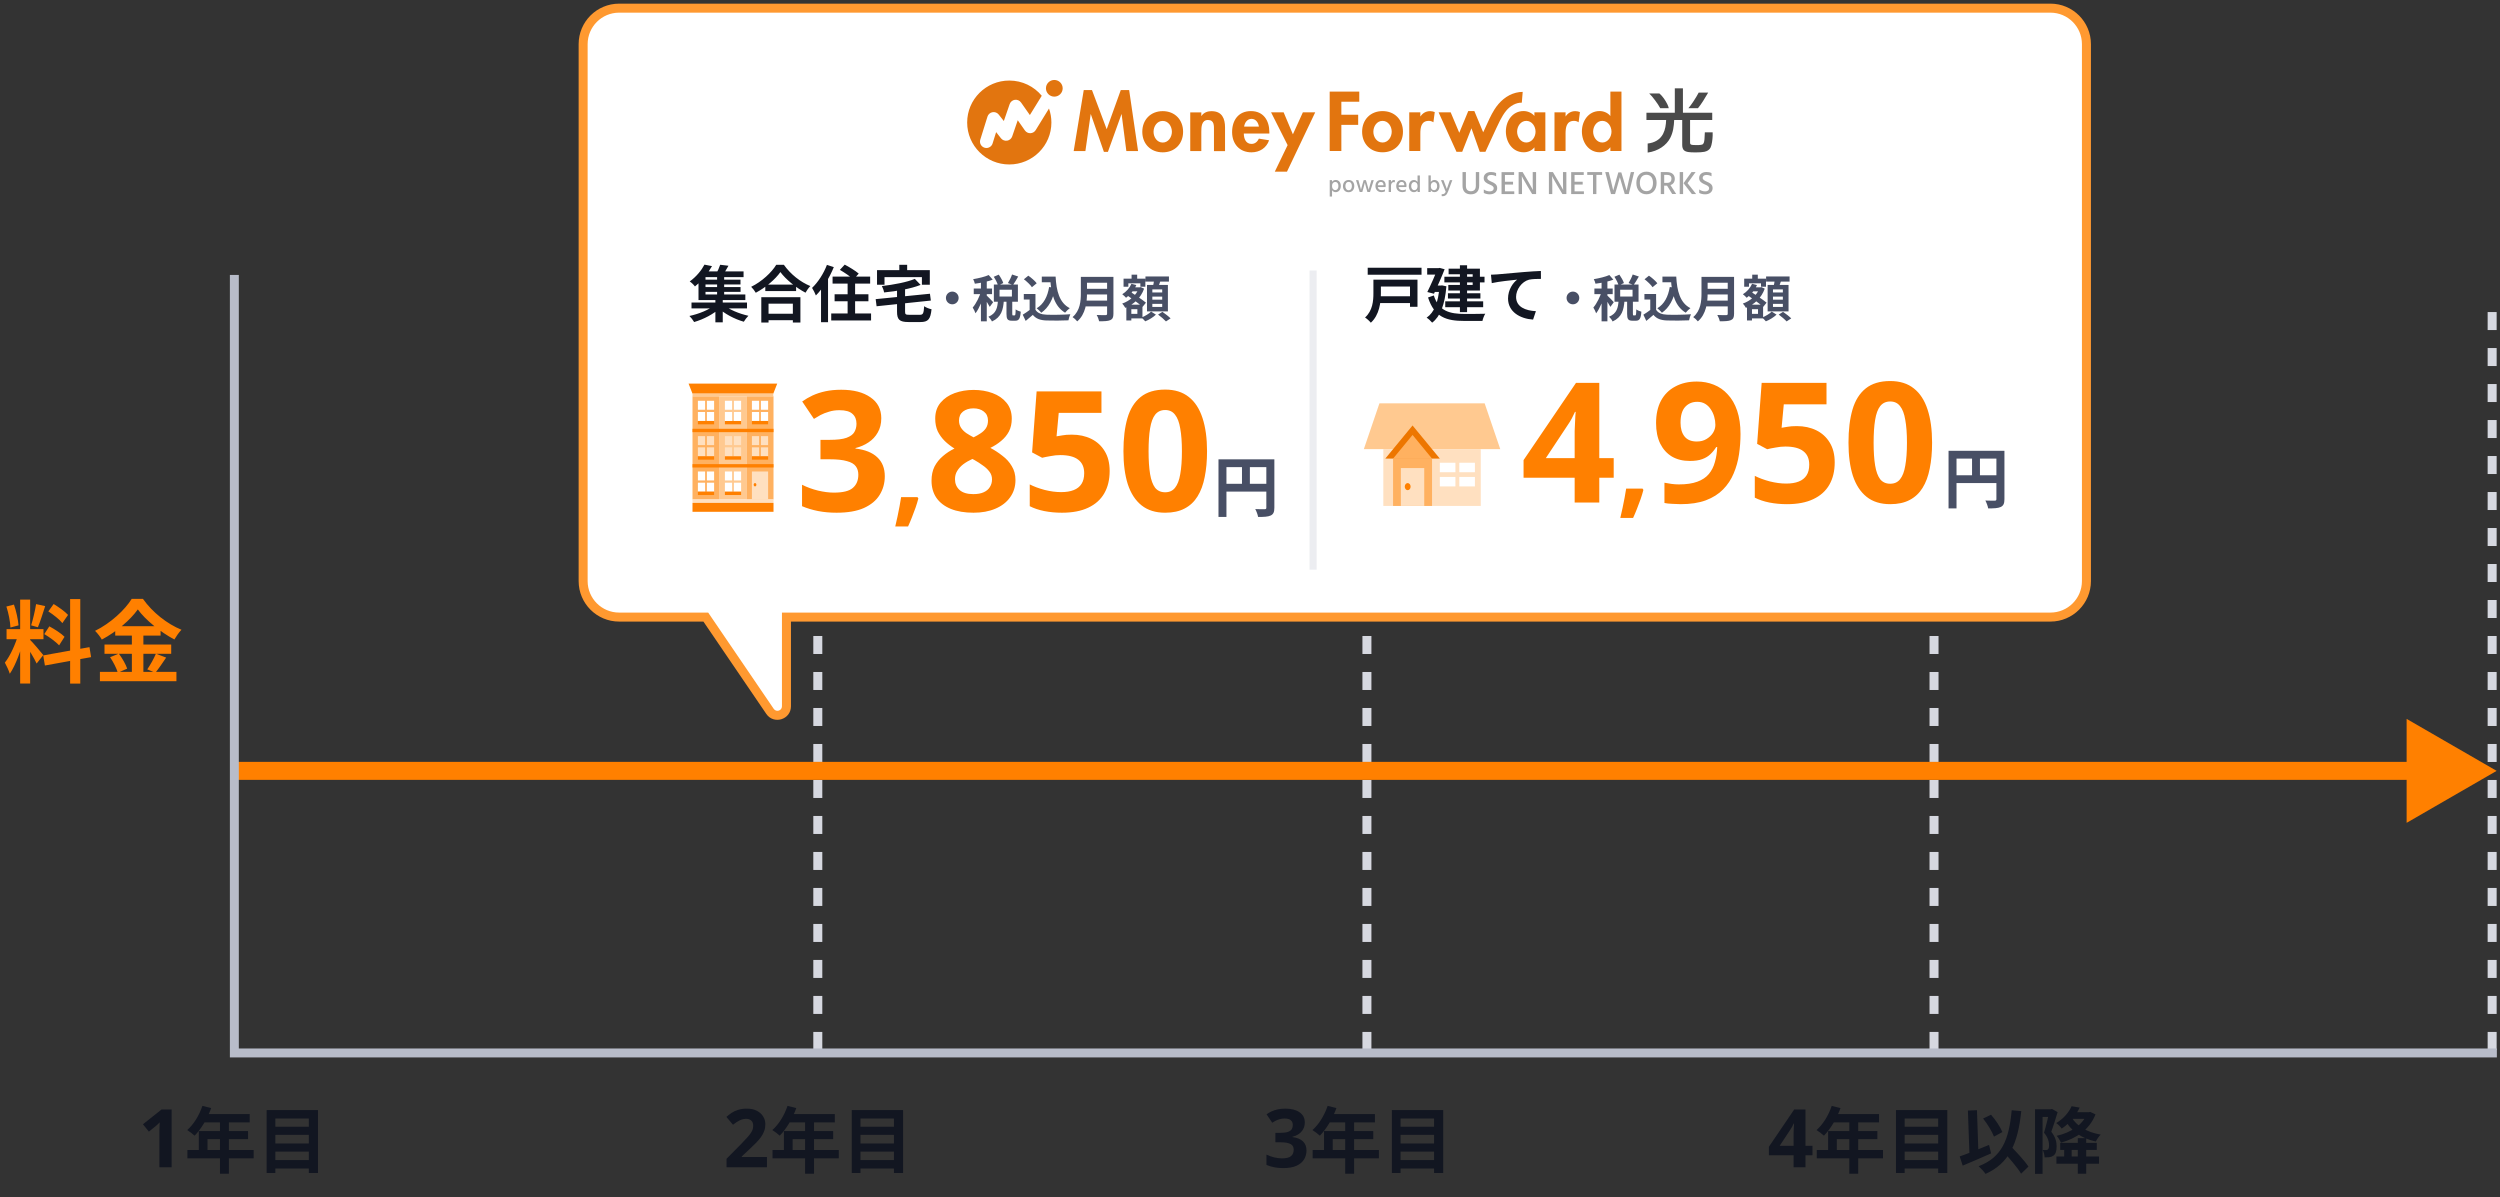 <svg width="332" height="159" viewBox="0 0 332 159" fill="none" xmlns="http://www.w3.org/2000/svg">
<rect x="0" y="0" width="332" height="159" fill="#333333" stroke="none"/>
<path d="M22.793 155.016H21.168V150.572C21.168 150.45 21.168 150.3 21.168 150.12C21.175 149.941 21.182 149.755 21.189 149.561C21.197 149.367 21.204 149.195 21.211 149.044C21.175 149.088 21.096 149.166 20.974 149.281C20.86 149.389 20.752 149.486 20.652 149.572L19.769 150.282L18.984 149.303L21.459 147.334H22.793V155.016ZM26.878 146.858L28.045 147.154C27.538 148.579 26.696 149.957 25.845 150.817C25.625 150.616 25.137 150.234 24.86 150.071C25.721 149.325 26.467 148.101 26.878 146.858ZM27.079 147.948H33.161V149.058H26.524L27.079 147.948ZM26.4 150.205H32.941V151.276H27.557V153.285H26.4V150.205ZM24.889 152.72H33.687V153.83H24.889V152.72ZM29.211 148.522H30.397V155.876H29.211V148.522ZM36.241 149.631H41.434V150.712H36.241V149.631ZM36.241 151.85H41.434V152.931H36.241V151.85ZM36.241 154.059H41.434V155.178H36.241V154.059ZM35.409 147.413H42.227V155.771H41.013V148.541H36.566V155.771H35.409V147.413Z" fill="#121621"/>
<path d="M101.852 155.016H96.483V153.886L98.409 151.939C98.796 151.537 99.108 151.203 99.345 150.938C99.582 150.665 99.754 150.422 99.862 150.206C99.969 149.984 100.023 149.747 100.023 149.496C100.023 149.188 99.937 148.958 99.765 148.808C99.6 148.657 99.374 148.582 99.087 148.582C98.793 148.582 98.506 148.65 98.226 148.786C97.946 148.923 97.652 149.116 97.344 149.367L96.462 148.324C96.684 148.13 96.917 147.951 97.161 147.786C97.412 147.621 97.699 147.488 98.022 147.388C98.352 147.28 98.746 147.226 99.205 147.226C99.707 147.226 100.138 147.319 100.496 147.506C100.862 147.685 101.142 147.933 101.335 148.248C101.536 148.557 101.637 148.908 101.637 149.303C101.637 149.625 101.586 149.923 101.486 150.196C101.393 150.468 101.253 150.734 101.066 150.992C100.887 151.243 100.665 151.505 100.399 151.777C100.134 152.043 99.833 152.333 99.496 152.649L98.506 153.574V153.649H101.852V155.016ZM104.582 146.858L105.748 147.154C105.241 148.579 104.4 149.957 103.549 150.817C103.329 150.616 102.841 150.234 102.564 150.071C103.424 149.325 104.17 148.101 104.582 146.858ZM104.782 147.948H110.865V149.058H104.228L104.782 147.948ZM104.103 150.205H110.645V151.276H105.261V153.285H104.103V150.205ZM102.592 152.72H111.391V153.83H102.592V152.72ZM106.915 148.522H108.101V155.876H106.915V148.522ZM113.944 149.631H119.137V150.712H113.944V149.631ZM113.944 151.85H119.137V152.931H113.944V151.85ZM113.944 154.059H119.137V155.178H113.944V154.059ZM113.112 147.413H119.931V155.771H118.716V148.541H114.269V155.771H113.112V147.413Z" fill="#121621"/>
<path d="M173.277 149.055C173.277 149.407 173.202 149.712 173.051 149.97C172.908 150.228 172.711 150.44 172.46 150.605C172.216 150.769 171.936 150.891 171.62 150.97V151.003C172.237 151.074 172.703 151.261 173.019 151.562C173.342 151.863 173.503 152.269 173.503 152.778C173.503 153.223 173.392 153.624 173.17 153.983C172.954 154.334 172.617 154.614 172.158 154.822C171.706 155.023 171.122 155.123 170.405 155.123C169.981 155.123 169.587 155.087 169.221 155.016C168.855 154.944 168.511 154.84 168.188 154.704V153.327C168.518 153.492 168.862 153.617 169.221 153.703C169.587 153.789 169.924 153.832 170.232 153.832C170.813 153.832 171.219 153.732 171.448 153.531C171.685 153.33 171.803 153.047 171.803 152.681C171.803 152.466 171.749 152.286 171.642 152.143C171.534 151.992 171.344 151.881 171.072 151.81C170.806 151.731 170.433 151.691 169.953 151.691H169.372V150.443H169.963C170.437 150.443 170.795 150.4 171.039 150.314C171.29 150.221 171.459 150.099 171.545 149.948C171.638 149.79 171.685 149.611 171.685 149.41C171.685 149.138 171.599 148.926 171.427 148.775C171.262 148.618 170.982 148.539 170.587 148.539C170.344 148.539 170.121 148.571 169.92 148.636C169.72 148.693 169.537 148.765 169.372 148.851C169.214 148.937 169.074 149.019 168.952 149.098L168.199 147.979C168.4 147.836 168.622 147.707 168.866 147.592C169.117 147.477 169.393 147.388 169.694 147.323C169.996 147.258 170.333 147.226 170.706 147.226C171.495 147.226 172.119 147.388 172.578 147.71C173.044 148.026 173.277 148.474 173.277 149.055ZM176.308 146.858L177.475 147.154C176.968 148.579 176.126 149.957 175.275 150.817C175.055 150.616 174.568 150.234 174.29 150.071C175.151 149.325 175.897 148.101 176.308 146.858ZM176.509 147.948H182.591V149.058H175.954L176.509 147.948ZM175.83 150.205H182.371V151.276H176.987V153.285H175.83V150.205ZM174.319 152.72H183.117V153.83H174.319V152.72ZM178.642 148.522H179.827V155.876H178.642V148.522ZM185.671 149.631H190.864V150.712H185.671V149.631ZM185.671 151.85H190.864V152.931H185.671V151.85ZM185.671 154.059H190.864V155.178H185.671V154.059ZM184.839 147.413H191.658V155.771H190.443V148.541H185.996V155.771H184.839V147.413Z" fill="#121621"/>
<path d="M240.695 153.423H239.77V155.016H238.188V153.423H234.907V152.294L238.274 147.334H239.77V152.165H240.695V153.423ZM238.188 150.863C238.188 150.741 238.188 150.597 238.188 150.432C238.195 150.26 238.202 150.092 238.21 149.927C238.217 149.755 238.224 149.604 238.231 149.475C238.238 149.339 238.245 149.245 238.253 149.195H238.21C238.145 149.339 238.077 149.478 238.005 149.615C237.933 149.751 237.847 149.891 237.747 150.034L236.338 152.165H238.188V150.863ZM243.252 146.858L244.419 147.154C243.912 148.579 243.071 149.957 242.22 150.817C242 150.616 241.512 150.234 241.235 150.071C242.095 149.325 242.841 148.101 243.252 146.858ZM243.453 147.948H249.536V149.058H242.899L243.453 147.948ZM242.774 150.205H249.316V151.276H243.931V153.285H242.774V150.205ZM241.263 152.72H250.062V153.83H241.263V152.72ZM245.586 148.522H246.772V155.876H245.586V148.522ZM252.615 149.631H257.808V150.712H252.615V149.631ZM252.615 151.85H257.808V152.931H252.615V151.85ZM252.615 154.059H257.808V155.178H252.615V154.059ZM251.783 147.413H258.602V155.771H257.387V148.541H252.94V155.771H251.783V147.413ZM263.355 148.541L264.407 148.034C265.029 148.732 265.641 149.67 265.918 150.339L264.799 150.942C264.55 150.272 263.938 149.268 263.355 148.541ZM260.247 153.572C261.232 153.237 262.752 152.625 264.149 152.041L264.416 153.17C263.145 153.744 261.729 154.337 260.648 154.796L260.247 153.572ZM265.851 152.711L266.74 151.908C267.611 152.816 268.835 154.088 269.38 154.92L268.404 155.867C267.898 155.016 266.731 153.686 265.851 152.711ZM267.152 147.441L268.424 147.556C267.974 151.888 266.817 154.48 263.68 155.896C263.517 155.637 263.039 155.121 262.762 154.872C265.813 153.725 266.798 151.391 267.152 147.441ZM261.337 147.48L262.542 147.432L262.752 153.648L261.557 153.696L261.337 147.48ZM273.597 151.774H278.456V152.711H273.597V151.774ZM273.091 153.581H278.752V154.547H273.091V153.581ZM275.931 151.142H277.05V155.876H275.931V151.142ZM274.123 152.185H275.118V153.973H274.123V152.185ZM270.25 147.307H272.507V148.331H271.254V155.886H270.25V147.307ZM272.153 147.307H272.345L272.507 147.269L273.253 147.69C273.005 148.512 272.689 149.555 272.412 150.301C273.005 151.047 273.119 151.688 273.119 152.242C273.119 152.864 272.995 153.266 272.689 153.476C272.536 153.581 272.354 153.648 272.144 153.677C271.972 153.696 271.742 153.705 271.522 153.705C271.513 153.428 271.427 152.998 271.274 152.72C271.446 152.73 271.57 152.74 271.685 152.73C271.79 152.73 271.886 152.711 271.953 152.653C272.067 152.567 272.115 152.376 272.115 152.108C272.115 151.659 271.991 151.066 271.446 150.425C271.713 149.564 272.019 148.245 272.153 147.633V147.307ZM274.86 147.7H277.404V148.589H274.86V147.7ZM277.184 147.7H277.385L277.576 147.661L278.284 147.987C277.499 150.014 275.749 151.171 273.703 151.745C273.578 151.468 273.33 151.056 273.129 150.836C274.965 150.425 276.6 149.392 277.184 147.862V147.7ZM275.089 148.34C275.749 149.526 277.146 150.368 278.972 150.674C278.752 150.884 278.456 151.315 278.312 151.592C276.371 151.171 274.984 150.157 274.171 148.627L275.089 148.34ZM275.108 146.906L276.18 147.088C275.682 148.13 274.946 149.096 273.798 149.88C273.645 149.651 273.301 149.297 273.062 149.144C274.104 148.522 274.764 147.671 275.108 146.906Z" fill="#121621"/>
<line x1="108.605" y1="139.43" x2="108.605" y2="41.404" stroke="#D6D8E0" stroke-width="1.195" stroke-dasharray="2.39 2.39"/>
<line x1="181.527" y1="139.43" x2="181.527" y2="41.404" stroke="#D6D8E0" stroke-width="1.195" stroke-dasharray="2.39 2.39"/>
<line x1="256.839" y1="139.43" x2="256.839" y2="41.404" stroke="#D6D8E0" stroke-width="1.195" stroke-dasharray="2.39 2.39"/>
<line x1="330.957" y1="139.43" x2="330.957" y2="41.404" stroke="#D6D8E0" stroke-width="1.195" stroke-dasharray="2.39 2.39"/>
<path d="M331.554 102.371L319.6 95.469V109.273L331.554 102.371ZM31.441 103.566H43.453V101.175H31.441V103.566ZM43.453 103.566H320.795V101.175H43.453V103.566Z" fill="#FF8000"/>
<path d="M31.122 36.512L31.122 139.832L331.583 139.832" stroke="#B8BCC9" stroke-width="1.188"/>
<path d="M2.677 79.628H4.004V90.77H2.677V79.628ZM0.872 83.549H5.773V84.888H0.872V83.549ZM2.426 84.267L3.215 84.649C2.832 86.251 2.091 88.331 1.302 89.479C1.171 89.037 0.86 88.403 0.645 87.996C1.362 87.112 2.091 85.45 2.426 84.267ZM3.98 84.96C4.327 85.271 5.486 86.658 5.749 86.992L4.865 88.116C4.554 87.435 3.753 86.108 3.322 85.522L3.98 84.96ZM0.848 80.549L1.852 80.286C2.163 81.159 2.402 82.294 2.462 83.047L1.386 83.334C1.362 82.581 1.135 81.422 0.848 80.549ZM4.793 80.226L6 80.489C5.689 81.457 5.331 82.593 5.032 83.298L4.135 83.047C4.374 82.282 4.661 81.075 4.793 80.226ZM9.312 79.557H10.662V90.782H9.312V79.557ZM5.737 87.04L11.882 85.94L12.097 87.267L5.964 88.379L5.737 87.04ZM6.419 81.194L7.124 80.214C7.793 80.621 8.642 81.218 9.037 81.661L8.283 82.749C7.925 82.282 7.088 81.625 6.419 81.194ZM5.881 84.207L6.55 83.179C7.243 83.549 8.14 84.123 8.57 84.566L7.853 85.701C7.447 85.259 6.574 84.613 5.881 84.207ZM18.301 80.931C17.309 82.33 15.48 83.896 13.52 84.936C13.34 84.601 12.934 84.076 12.623 83.777C14.679 82.772 16.604 80.979 17.488 79.533H18.983C20.274 81.35 22.198 82.856 24.099 83.633C23.752 83.992 23.418 84.482 23.155 84.924C21.326 83.956 19.329 82.342 18.301 80.931ZM15.301 83.155H21.326V84.41H15.301V83.155ZM13.878 85.594H22.736V86.825H13.878V85.594ZM13.268 89.228H23.43V90.459H13.268V89.228ZM17.512 83.657H19.042V89.838H17.512V83.657ZM14.619 87.279L15.779 86.801C16.233 87.411 16.711 88.236 16.891 88.797L15.647 89.335C15.492 88.785 15.05 87.913 14.619 87.279ZM20.704 86.813L22.067 87.327C21.577 88.056 21.051 88.833 20.632 89.335L19.556 88.893C19.939 88.331 20.441 87.459 20.704 86.813Z" fill="#FF8000"/>
<path fill-rule="evenodd" clip-rule="evenodd" d="M82.222 1.082C79.581 1.082 77.441 3.223 77.441 5.864V77.167C77.441 79.808 79.581 81.948 82.222 81.948H93.73L102.257 94.47C102.919 95.442 104.44 94.974 104.44 93.797V81.948H272.297C274.938 81.948 277.079 79.808 277.079 77.167V5.864C277.079 3.223 274.938 1.082 272.297 1.082H82.222Z" fill="white"/>
<path d="M93.73 81.948L94.224 81.612L94.046 81.351H93.73V81.948ZM102.257 94.47L102.751 94.133L102.257 94.47ZM104.44 81.948V81.351H103.843V81.948H104.44ZM78.038 5.864C78.038 3.553 79.912 1.68 82.222 1.68V0.484C79.251 0.484 76.843 2.893 76.843 5.864H78.038ZM78.038 77.167V5.864H76.843V77.167H78.038ZM82.222 81.351C79.912 81.351 78.038 79.477 78.038 77.167H76.843C76.843 80.138 79.251 82.546 82.222 82.546V81.351ZM93.73 81.351H82.222V82.546H93.73V81.351ZM102.751 94.133L94.224 81.612L93.236 82.285L101.763 94.806L102.751 94.133ZM103.843 93.797C103.843 94.385 103.082 94.62 102.751 94.133L101.763 94.806C102.756 96.265 105.038 95.562 105.038 93.797H103.843ZM103.843 81.948V93.797H105.038V81.948H103.843ZM272.297 81.351H104.44V82.546H272.297V81.351ZM276.481 77.167C276.481 79.477 274.608 81.351 272.297 81.351V82.546C275.268 82.546 277.676 80.138 277.676 77.167H276.481ZM276.481 5.864V77.167H277.676V5.864H276.481ZM272.297 1.68C274.608 1.68 276.481 3.553 276.481 5.864H277.676C277.676 2.893 275.268 0.484 272.297 0.484V1.68ZM82.222 1.68H272.297V0.484H82.222V1.68Z" fill="#FF9930"/>
<path d="M117.034 55.541C117.034 56.268 116.878 56.898 116.567 57.432C116.27 57.966 115.862 58.404 115.343 58.745C114.839 59.086 114.26 59.338 113.608 59.502V59.568C114.883 59.717 115.847 60.102 116.5 60.725C117.167 61.348 117.501 62.186 117.501 63.239C117.501 64.159 117.271 64.989 116.811 65.731C116.366 66.458 115.669 67.036 114.72 67.466C113.786 67.882 112.577 68.089 111.094 68.089C110.219 68.089 109.403 68.015 108.646 67.867C107.89 67.719 107.178 67.504 106.511 67.222V64.374C107.193 64.715 107.905 64.975 108.646 65.153C109.403 65.331 110.1 65.42 110.738 65.42C111.939 65.42 112.777 65.212 113.252 64.797C113.741 64.381 113.986 63.795 113.986 63.039C113.986 62.594 113.875 62.223 113.652 61.927C113.43 61.615 113.037 61.385 112.473 61.237C111.924 61.074 111.153 60.992 110.159 60.992H108.958V58.411H110.181C111.16 58.411 111.902 58.322 112.406 58.144C112.925 57.952 113.274 57.7 113.452 57.388C113.645 57.062 113.741 56.691 113.741 56.276C113.741 55.712 113.563 55.274 113.207 54.963C112.866 54.637 112.288 54.474 111.472 54.474C110.968 54.474 110.508 54.54 110.092 54.674C109.677 54.792 109.299 54.941 108.958 55.119C108.632 55.297 108.342 55.467 108.09 55.63L106.533 53.317C106.948 53.02 107.408 52.753 107.912 52.516C108.431 52.278 109.002 52.093 109.625 51.959C110.248 51.826 110.945 51.759 111.717 51.759C113.348 51.759 114.639 52.093 115.588 52.76C116.552 53.413 117.034 54.34 117.034 55.541ZM121.957 66.198C121.861 66.569 121.739 66.972 121.591 67.406C121.443 67.83 121.284 68.254 121.114 68.677C120.945 69.112 120.77 69.525 120.59 69.917H118.89C118.996 69.493 119.096 69.048 119.192 68.582C119.287 68.126 119.377 67.676 119.462 67.231C119.546 66.786 119.615 66.384 119.668 66.023H121.845L121.957 66.198ZM129.292 51.781C130.211 51.781 131.049 51.922 131.806 52.204C132.577 52.486 133.192 52.909 133.652 53.472C134.127 54.036 134.364 54.748 134.364 55.608C134.364 56.246 134.238 56.809 133.986 57.299C133.734 57.774 133.393 58.189 132.962 58.545C132.547 58.901 132.065 59.212 131.516 59.479C132.08 59.776 132.614 60.124 133.118 60.525C133.637 60.911 134.053 61.37 134.364 61.904C134.69 62.423 134.854 63.039 134.854 63.751C134.854 64.626 134.616 65.39 134.142 66.043C133.682 66.695 133.029 67.199 132.184 67.555C131.353 67.911 130.389 68.089 129.292 68.089C128.105 68.089 127.096 67.919 126.266 67.578C125.435 67.237 124.797 66.747 124.352 66.109C123.922 65.472 123.707 64.715 123.707 63.84C123.707 63.113 123.841 62.483 124.108 61.949C124.39 61.415 124.76 60.955 125.22 60.569C125.68 60.169 126.192 59.835 126.755 59.568C126.281 59.272 125.85 58.938 125.465 58.567C125.079 58.181 124.768 57.751 124.53 57.277C124.308 56.787 124.197 56.224 124.197 55.586C124.197 54.74 124.434 54.036 124.909 53.472C125.383 52.909 126.006 52.486 126.777 52.204C127.564 51.922 128.402 51.781 129.292 51.781ZM126.822 63.64C126.822 64.218 127.022 64.693 127.423 65.064C127.838 65.434 128.446 65.62 129.247 65.62C129.811 65.62 130.27 65.538 130.626 65.375C130.997 65.212 131.272 64.982 131.45 64.685C131.642 64.389 131.739 64.048 131.739 63.662C131.739 63.261 131.62 62.913 131.383 62.616C131.146 62.305 130.849 62.03 130.493 61.793C130.152 61.541 129.796 61.311 129.425 61.103L129.136 60.948C128.676 61.155 128.268 61.393 127.912 61.66C127.571 61.927 127.304 62.223 127.111 62.55C126.918 62.861 126.822 63.224 126.822 63.64ZM129.269 54.229C128.72 54.229 128.261 54.37 127.89 54.651C127.534 54.933 127.356 55.334 127.356 55.853C127.356 56.209 127.445 56.528 127.623 56.809C127.801 57.077 128.038 57.314 128.335 57.522C128.631 57.714 128.95 57.9 129.292 58.078C129.633 57.914 129.944 57.736 130.226 57.544C130.523 57.351 130.76 57.121 130.938 56.854C131.116 56.572 131.205 56.239 131.205 55.853C131.205 55.334 131.019 54.933 130.649 54.651C130.293 54.37 129.833 54.229 129.269 54.229ZM142.335 57.722C143.299 57.722 144.159 57.907 144.916 58.278C145.672 58.649 146.265 59.19 146.696 59.902C147.14 60.614 147.363 61.496 147.363 62.55C147.363 63.692 147.126 64.678 146.651 65.509C146.176 66.339 145.464 66.977 144.515 67.422C143.581 67.867 142.416 68.089 141.022 68.089C140.192 68.089 139.406 68.015 138.664 67.867C137.937 67.719 137.299 67.504 136.751 67.222V64.329C137.299 64.611 137.959 64.856 138.731 65.064C139.502 65.256 140.229 65.353 140.911 65.353C141.578 65.353 142.135 65.264 142.58 65.086C143.039 64.908 143.388 64.633 143.625 64.263C143.863 63.892 143.981 63.417 143.981 62.839C143.981 62.053 143.722 61.459 143.203 61.059C142.683 60.644 141.882 60.436 140.8 60.436C140.384 60.436 139.954 60.48 139.509 60.569C139.064 60.644 138.694 60.718 138.397 60.792L137.062 60.08L137.663 51.982H146.273V54.829H140.6L140.31 57.944C140.562 57.9 140.829 57.855 141.111 57.811C141.408 57.751 141.816 57.722 142.335 57.722ZM160.295 59.924C160.295 61.2 160.191 62.342 159.984 63.35C159.791 64.359 159.472 65.219 159.027 65.931C158.597 66.628 158.026 67.162 157.314 67.533C156.617 67.904 155.756 68.089 154.733 68.089C153.457 68.089 152.412 67.763 151.596 67.11C150.78 66.458 150.172 65.523 149.772 64.307C149.386 63.091 149.193 61.63 149.193 59.924C149.193 58.204 149.371 56.735 149.727 55.519C150.083 54.303 150.669 53.368 151.485 52.716C152.301 52.063 153.383 51.737 154.733 51.737C156.009 51.737 157.054 52.063 157.87 52.716C158.686 53.354 159.294 54.288 159.694 55.519C160.095 56.735 160.295 58.204 160.295 59.924ZM152.53 59.924C152.53 61.126 152.597 62.134 152.731 62.95C152.864 63.751 153.087 64.359 153.398 64.774C153.724 65.175 154.169 65.375 154.733 65.375C155.297 65.375 155.734 65.175 156.046 64.774C156.372 64.374 156.602 63.773 156.735 62.972C156.884 62.157 156.958 61.141 156.958 59.924C156.958 58.708 156.884 57.7 156.735 56.898C156.602 56.083 156.372 55.475 156.046 55.074C155.734 54.659 155.297 54.451 154.733 54.451C154.169 54.451 153.724 54.659 153.398 55.074C153.087 55.475 152.864 56.083 152.731 56.898C152.597 57.7 152.53 58.708 152.53 59.924Z" fill="#FF8000"/>
<path d="M161.815 60.997H168.676V62.037H162.872V68.653H161.815V60.997ZM168.169 60.997H169.235V67.421C169.235 67.989 169.113 68.286 168.746 68.461C168.387 68.627 167.863 68.653 167.076 68.653C167.033 68.356 166.849 67.876 166.7 67.605C167.207 67.631 167.776 67.622 167.95 67.622C168.116 67.622 168.169 67.57 168.169 67.412V60.997ZM162.391 64.248H168.685V65.288H162.391V64.248ZM164.935 61.565H165.984V64.764H164.935V61.565Z" fill="#484F65"/>
<path d="M91.832 40.174H99.202V40.957H91.832V40.174ZM93.397 37.142H98.337V37.778H93.397V37.142ZM93.397 38.12H98.346V38.756H93.397V38.12ZM93.201 36.041H98.745V36.807H93.201V36.041ZM95.231 36.522H96.169V39.384H95.231V36.522ZM95.003 39.653H95.981V42.808H95.003V39.653ZM94.93 40.501L95.663 40.859C94.824 41.691 93.421 42.408 92.182 42.767C92.044 42.522 91.767 42.164 91.555 41.96C92.794 41.699 94.204 41.128 94.93 40.501ZM96.087 40.476C96.788 41.096 98.166 41.666 99.389 41.935C99.185 42.131 98.916 42.49 98.778 42.726C97.547 42.376 96.177 41.658 95.346 40.843L96.087 40.476ZM95.639 35.161L96.74 35.291C96.479 35.78 96.185 36.237 95.957 36.555L95.093 36.384C95.297 36.033 95.525 35.528 95.639 35.161ZM93.552 35.144L94.555 35.34C94.008 36.294 93.291 37.231 92.288 38.038C92.133 37.818 91.816 37.517 91.595 37.378C92.508 36.718 93.177 35.862 93.552 35.144ZM92.761 36.538H93.691V39.106H98.981V39.848H92.761V36.538ZM101.631 37.794H105.723V38.65H101.631V37.794ZM101.533 41.666H105.74V42.522H101.533V41.666ZM101.101 39.465H106.294V42.832H105.291V40.329H102.063V42.832H101.101V39.465ZM103.636 36.131C102.968 37.085 101.713 38.161 100.367 38.878C100.237 38.65 99.968 38.291 99.756 38.087C101.166 37.403 102.479 36.172 103.082 35.169H104.101C104.99 36.424 106.302 37.46 107.615 37.99C107.37 38.234 107.142 38.568 106.971 38.87C105.715 38.21 104.346 37.101 103.636 36.131ZM110.566 36.734H115.555V37.663H110.566V36.734ZM110.835 39.082H115.327V40.011H110.835V39.082ZM110.387 41.626H115.678V42.555H110.387V41.626ZM112.563 37.02H113.558V42.221H112.563V37.02ZM111.536 35.837L112.18 35.144C112.783 35.462 113.623 35.968 114.039 36.335L113.338 37.117C112.971 36.742 112.148 36.196 111.536 35.837ZM109.816 35.177L110.729 35.471C110.175 36.856 109.278 38.316 108.349 39.237C108.267 39.009 108.006 38.471 107.843 38.234C108.618 37.5 109.376 36.343 109.816 35.177ZM109.033 37.435L109.955 36.506L109.963 36.514V42.791H109.033V37.435ZM121.49 37.036L122.257 37.835C120.911 38.365 119.061 38.674 117.406 38.837C117.373 38.593 117.235 38.21 117.112 37.99C118.71 37.802 120.439 37.476 121.49 37.036ZM116.289 39.726L123.496 39.009L123.618 39.914L116.411 40.672L116.289 39.726ZM119.126 38.291H120.194V41.381C120.194 41.748 120.267 41.805 120.757 41.805C120.985 41.805 121.89 41.805 122.151 41.805C122.591 41.805 122.664 41.626 122.729 40.664C122.958 40.843 123.406 41.006 123.708 41.071C123.569 42.392 123.267 42.767 122.232 42.767C121.963 42.767 120.895 42.767 120.651 42.767C119.452 42.767 119.126 42.449 119.126 41.389V38.291ZM119.428 35.169H120.471V36.653H119.428V35.169ZM116.468 35.878H123.479V37.81H122.428V36.799H117.463V37.81H116.468V35.878Z" fill="#121621"/>
<path d="M126.466 38.723C126.929 38.723 127.307 39.101 127.307 39.565C127.307 40.035 126.929 40.413 126.466 40.413C125.995 40.413 125.618 40.035 125.618 39.565C125.618 39.101 125.995 38.723 126.466 38.723ZM131.971 36.756L132.633 36.471C132.878 36.816 133.137 37.273 133.236 37.591L132.534 37.909C132.454 37.597 132.209 37.114 131.971 36.756ZM134.402 36.451L135.217 36.723C134.985 37.133 134.733 37.557 134.528 37.842L133.852 37.591C134.051 37.279 134.283 36.809 134.402 36.451ZM132.527 39.916H133.309C133.223 41.128 132.984 42.122 131.732 42.692C131.646 42.493 131.427 42.208 131.262 42.062C132.315 41.625 132.461 40.85 132.527 39.916ZM133.66 39.823H134.428V41.658C134.428 41.857 134.442 41.883 134.521 41.883C134.561 41.883 134.7 41.883 134.74 41.883C134.839 41.883 134.866 41.777 134.879 41.088C135.025 41.208 135.349 41.34 135.555 41.393C135.488 42.334 135.296 42.592 134.826 42.592C134.713 42.592 134.495 42.592 134.382 42.592C133.786 42.592 133.66 42.36 133.66 41.665V39.823ZM132.739 38.478V39.379H134.382V38.478H132.739ZM131.984 37.783H135.177V40.068H131.984V37.783ZM130.268 37.074H131.043V42.672H130.268V37.074ZM129.314 38.319H131.745V39.061H129.314V38.319ZM130.314 38.617L130.778 38.823C130.526 39.77 130.056 40.949 129.546 41.605C129.473 41.373 129.301 41.042 129.175 40.843C129.639 40.313 130.102 39.353 130.314 38.617ZM131.302 36.524L131.832 37.14C131.156 37.398 130.235 37.577 129.46 37.677C129.427 37.505 129.327 37.239 129.235 37.074C129.97 36.948 130.791 36.756 131.302 36.524ZM131.023 39.24C131.189 39.379 131.765 39.975 131.891 40.128L131.441 40.751C131.282 40.433 130.884 39.83 130.679 39.551L131.023 39.24ZM138.35 36.736H139.748V37.485H138.35V36.736ZM139.35 36.736H140.185C140.284 38.624 140.682 40.221 142.066 40.923C141.881 41.049 141.589 41.34 141.444 41.526C140.033 40.684 139.595 39.015 139.476 37.087H139.35V36.736ZM139.324 38.114L140.145 38.233C139.854 39.724 139.264 40.85 138.284 41.532C138.165 41.38 137.853 41.069 137.674 40.936C138.602 40.38 139.112 39.392 139.324 38.114ZM137.509 39.041V41.479H136.734V39.777H135.959V39.041H137.509ZM137.509 41.135C137.774 41.572 138.277 41.764 138.966 41.791C139.741 41.824 141.245 41.804 142.139 41.731C142.053 41.916 141.921 42.301 141.888 42.539C141.086 42.579 139.748 42.592 138.953 42.559C138.138 42.526 137.588 42.334 137.158 41.817C136.866 42.075 136.568 42.327 136.21 42.619L135.819 41.791C136.118 41.605 136.475 41.373 136.78 41.135H137.509ZM135.972 37.087L136.561 36.61C136.959 36.888 137.443 37.306 137.674 37.617L137.038 38.141C136.84 37.829 136.363 37.385 135.972 37.087ZM144.08 36.769H147.393V37.544H144.08V36.769ZM144.087 38.352H147.426V39.108H144.087V38.352ZM144.054 39.922H147.379V40.691H144.054V39.922ZM143.537 36.769H144.352V38.962C144.352 40.115 144.173 41.738 143.054 42.678C142.934 42.513 142.61 42.215 142.437 42.109C143.444 41.254 143.537 39.975 143.537 38.962V36.769ZM147.022 36.769H147.863V41.671C147.863 42.142 147.75 42.38 147.446 42.513C147.128 42.652 146.657 42.665 145.968 42.665C145.922 42.427 145.77 42.042 145.637 41.83C146.107 41.857 146.657 41.85 146.816 41.85C146.969 41.844 147.022 41.797 147.022 41.658V36.769ZM150.056 38.154H151.374V38.69H150.056V38.154ZM150.274 36.478H151.016V37.511H150.274V36.478ZM149.936 40.459H151.718V42.281H149.936V41.678H151.043V41.062H149.936V40.459ZM149.208 37.008H152.103V38.081H151.44V37.624H149.844V38.081H149.208V37.008ZM149.579 40.459H150.241V42.559H149.579V40.459ZM151.241 38.154H151.367L151.487 38.127L151.937 38.333C151.5 39.585 150.533 40.433 149.44 40.883C149.353 40.717 149.168 40.452 149.029 40.313C150.016 39.975 150.917 39.2 151.241 38.266V38.154ZM150.254 37.69L150.904 37.856C150.606 38.538 150.082 39.154 149.539 39.545C149.433 39.419 149.181 39.181 149.036 39.075C149.559 38.757 150.016 38.246 150.254 37.69ZM149.665 39.207L150.082 38.73C150.731 39.161 151.705 39.797 152.182 40.194L151.732 40.751C151.281 40.34 150.334 39.671 149.665 39.207ZM152.116 36.716H155.236V37.398H152.116V36.716ZM153.03 39.392V39.797H154.342V39.392H153.03ZM153.03 40.353V40.764H154.342V40.353H153.03ZM153.03 38.432V38.843H154.342V38.432H153.03ZM152.321 37.842H155.097V41.353H152.321V37.842ZM153.282 37.081L154.15 37.18C154.017 37.584 153.858 38.001 153.746 38.28L153.083 38.154C153.163 37.842 153.249 37.398 153.282 37.081ZM152.865 41.38L153.507 41.784C153.156 42.122 152.58 42.48 152.089 42.672C151.97 42.526 151.745 42.307 151.579 42.168C152.056 41.989 152.6 41.651 152.865 41.38ZM153.792 41.777L154.368 41.413C154.726 41.658 155.21 42.029 155.455 42.281L154.839 42.685C154.62 42.44 154.156 42.042 153.792 41.777Z" fill="#484F65"/>
<g clip-path="url(#clip0_18157_1538)">
<path d="M99.136 52.625H95.55V66.333H99.136V52.625Z" fill="#FFC990"/>
<path d="M97.224 57.919H96.268V59.109H97.224V57.919Z" fill="#FFE0C0"/>
<path d="M98.419 57.919H97.463V59.109H98.419V57.919Z" fill="#FFE0C0"/>
<path d="M97.224 59.407H96.268V60.597H97.224V59.407Z" fill="#FFE0C0"/>
<path d="M98.419 59.407H97.463V60.597H98.419V59.407Z" fill="#FFE0C0"/>
<path d="M98.419 60.597H96.268V61.043H98.419V60.597Z" fill="#FF8000"/>
<path d="M97.224 62.614H96.268V63.804H97.224V62.614Z" fill="white"/>
<path d="M98.419 62.614H97.463V63.804H98.419V62.614Z" fill="white"/>
<path d="M97.224 64.102H96.268V65.292H97.224V64.102Z" fill="white"/>
<path d="M98.419 64.102H97.463V65.292H98.419V64.102Z" fill="white"/>
<path d="M98.419 65.292H96.268V65.738H98.419V65.292Z" fill="#FF8000"/>
<path d="M102.723 52.625H99.136V66.333H102.723V52.625Z" fill="#FFB160"/>
<path d="M100.81 53.225H99.854V54.415H100.81V53.225Z" fill="white"/>
<path d="M102.005 53.225H101.049V54.415H102.005V53.225Z" fill="white"/>
<path d="M100.81 54.713H99.854V55.903H100.81V54.713Z" fill="white"/>
<path d="M102.005 54.713H101.049V55.903H102.005V54.713Z" fill="white"/>
<path d="M102.006 55.903H99.854V56.349H102.006V55.903Z" fill="#FF8000"/>
<path d="M102.006 62.614H99.854V66.333H102.006V62.614Z" fill="#FFE0C0"/>
<path d="M100.81 57.919H99.854V59.109H100.81V57.919Z" fill="#FFE0C0"/>
<path d="M102.005 57.919H101.049V59.109H102.005V57.919Z" fill="#FFE0C0"/>
<path d="M100.81 59.407H99.854V60.597H100.81V59.407Z" fill="#FFE0C0"/>
<path d="M102.005 59.407H101.049V60.597H102.005V59.407Z" fill="#FFE0C0"/>
<path d="M102.006 60.597H99.854V61.043H102.006V60.597Z" fill="#FF8000"/>
<path d="M95.55 52.625H91.964V66.333H95.55V52.625Z" fill="#FFB160"/>
<path d="M102.692 52.279H91.964L91.44 50.941H103.216L102.692 52.279Z" fill="#FF8000"/>
<path d="M102.692 52.279H91.964V52.625H102.692V52.279Z" fill="#FFC990"/>
<path d="M102.723 56.944H91.964V57.391H102.723V56.944Z" fill="#FF8000"/>
<path d="M100.267 64.598C100.366 64.598 100.447 64.498 100.447 64.375C100.447 64.251 100.366 64.151 100.267 64.151C100.168 64.151 100.088 64.251 100.088 64.375C100.088 64.498 100.168 64.598 100.267 64.598Z" fill="#FF8000"/>
<path d="M102.723 61.638H91.964V62.085H102.723V61.638Z" fill="#FF8000"/>
<path d="M102.723 66.333H91.964V66.78H102.723V66.333Z" fill="#FFE0C0"/>
<path d="M102.723 66.78H91.964V67.97H102.723V66.78Z" fill="#FF8000"/>
<path d="M93.638 53.225H92.681V54.415H93.638V53.225Z" fill="white"/>
<path d="M94.833 53.225H93.876V54.415H94.833V53.225Z" fill="white"/>
<path d="M93.638 54.713H92.681V55.903H93.638V54.713Z" fill="white"/>
<path d="M94.833 54.713H93.876V55.903H94.833V54.713Z" fill="white"/>
<path d="M94.833 55.903H92.681V56.349H94.833V55.903Z" fill="#FF8000"/>
<path d="M93.638 57.919H92.681V59.109H93.638V57.919Z" fill="#FFE0C0"/>
<path d="M94.833 57.919H93.876V59.109H94.833V57.919Z" fill="#FFE0C0"/>
<path d="M93.638 59.407H92.681V60.597H93.638V59.407Z" fill="#FFE0C0"/>
<path d="M94.833 59.407H93.876V60.597H94.833V59.407Z" fill="#FFE0C0"/>
<path d="M94.833 60.597H92.681V61.043H94.833V60.597Z" fill="#FF8000"/>
<path d="M93.638 62.614H92.681V63.804H93.638V62.614Z" fill="white"/>
<path d="M94.833 62.614H93.876V63.804H94.833V62.614Z" fill="white"/>
<path d="M93.638 64.102H92.681V65.292H93.638V64.102Z" fill="white"/>
<path d="M94.833 64.102H93.876V65.292H94.833V64.102Z" fill="white"/>
<path d="M94.833 65.292H92.681V65.738H94.833V65.292Z" fill="#FF8000"/>
<path d="M98.419 55.903H96.268V56.349H98.419V55.903Z" fill="#FF8000"/>
<path d="M97.224 54.713H96.268V55.903H97.224V54.713Z" fill="white"/>
<path d="M98.419 54.713H97.463V55.903H98.419V54.713Z" fill="white"/>
<path d="M97.224 53.225H96.268V54.415H97.224V53.225Z" fill="white"/>
<path d="M98.419 53.225H97.463V54.415H98.419V53.225Z" fill="white"/>
</g>
<path d="M181.631 35.552H188.78V36.489H181.631V35.552ZM183.008 39.343H187.655V40.248H183.008V39.343ZM183.09 37.142H188.242V40.745H187.248V38.047H183.09V37.142ZM182.389 37.142H183.383V38.96C183.383 40.15 183.18 41.837 182.046 42.857C181.9 42.661 181.492 42.294 181.28 42.164C182.291 41.259 182.389 39.946 182.389 38.943V37.142ZM191.813 36.75H197.145V37.5H191.813V36.75ZM192.286 38.943H196.598V39.645H192.286V38.943ZM191.927 40.02H196.965V40.794H191.927V40.02ZM193.876 35.226H194.829V41.454H193.876V35.226ZM192.375 35.682H196.533V38.585H192.335V37.843H195.571V36.424H192.375V35.682ZM189.53 35.609H191.25V36.465H189.53V35.609ZM190.916 35.609H191.038L191.185 35.577L191.846 35.756C191.479 36.718 190.908 37.99 190.435 39.009L189.547 38.78C190.044 37.778 190.631 36.432 190.916 35.715V35.609ZM190.362 37.916H191.552V38.772H190.329L190.362 37.916ZM191.161 37.916H191.348L191.511 37.9L192.082 38.022C191.878 40.484 191.25 42.05 190.191 42.848C190.044 42.661 189.669 42.31 189.457 42.188C190.468 41.487 191.006 40.166 191.161 38.096V37.916ZM190.411 39.237C191.071 41.348 192.563 41.683 194.487 41.691C194.984 41.691 196.647 41.691 197.242 41.666C197.096 41.886 196.925 42.335 196.867 42.62H194.462C192.098 42.62 190.492 42.139 189.644 39.506L190.411 39.237ZM198.001 36.481C198.319 36.473 198.645 36.457 198.8 36.441C199.484 36.375 200.821 36.261 202.321 36.131C203.161 36.057 204.05 36.009 204.629 35.984L204.637 37.036C204.196 37.036 203.495 37.044 203.055 37.142C202.077 37.403 201.335 38.462 201.335 39.424C201.335 40.77 202.59 41.251 203.968 41.324L203.593 42.441C201.881 42.335 200.267 41.414 200.267 39.645C200.267 38.471 200.927 37.549 201.482 37.134C200.715 37.215 199.052 37.386 198.107 37.598L198.001 36.481Z" fill="#121621"/>
<path d="M208.886 38.723C209.35 38.723 209.728 39.101 209.728 39.565C209.728 40.035 209.35 40.413 208.886 40.413C208.416 40.413 208.039 40.035 208.039 39.565C208.039 39.101 208.416 38.723 208.886 38.723ZM214.392 36.756L215.054 36.471C215.299 36.816 215.557 37.273 215.657 37.591L214.955 37.909C214.875 37.597 214.63 37.114 214.392 36.756ZM216.823 36.451L217.638 36.723C217.406 37.133 217.154 37.557 216.949 37.842L216.273 37.591C216.472 37.279 216.703 36.809 216.823 36.451ZM214.948 39.916H215.73C215.644 41.128 215.405 42.122 214.153 42.692C214.067 42.493 213.848 42.208 213.683 42.062C214.736 41.625 214.882 40.85 214.948 39.916ZM216.081 39.823H216.849V41.658C216.849 41.857 216.862 41.883 216.942 41.883C216.982 41.883 217.121 41.883 217.161 41.883C217.26 41.883 217.286 41.777 217.3 41.088C217.445 41.208 217.77 41.34 217.975 41.393C217.909 42.334 217.717 42.592 217.247 42.592C217.134 42.592 216.915 42.592 216.803 42.592C216.207 42.592 216.081 42.36 216.081 41.665V39.823ZM215.16 38.478V39.379H216.803V38.478H215.16ZM214.405 37.783H217.598V40.068H214.405V37.783ZM212.689 37.074H213.464V42.672H212.689V37.074ZM211.735 38.319H214.166V39.061H211.735V38.319ZM212.735 38.617L213.199 38.823C212.947 39.77 212.477 40.949 211.967 41.605C211.894 41.373 211.722 41.042 211.596 40.843C212.06 40.313 212.523 39.353 212.735 38.617ZM213.722 36.524L214.252 37.14C213.577 37.398 212.656 37.577 211.881 37.677C211.848 37.505 211.748 37.239 211.656 37.074C212.391 36.948 213.212 36.756 213.722 36.524ZM213.444 39.24C213.61 39.379 214.186 39.975 214.312 40.128L213.862 40.751C213.703 40.433 213.305 39.83 213.1 39.551L213.444 39.24ZM220.771 36.736H222.169V37.485H220.771V36.736ZM221.771 36.736H222.606C222.705 38.624 223.103 40.221 224.487 40.923C224.302 41.049 224.01 41.34 223.865 41.526C222.454 40.684 222.016 39.015 221.897 37.087H221.771V36.736ZM221.745 38.114L222.566 38.233C222.275 39.724 221.685 40.85 220.705 41.532C220.585 41.38 220.274 41.069 220.095 40.936C221.023 40.38 221.533 39.392 221.745 38.114ZM219.93 39.041V41.479H219.155V39.777H218.379V39.041H219.93ZM219.93 41.135C220.195 41.572 220.698 41.764 221.387 41.791C222.162 41.824 223.666 41.804 224.56 41.731C224.474 41.916 224.342 42.301 224.308 42.539C223.507 42.579 222.169 42.592 221.374 42.559C220.559 42.526 220.009 42.334 219.579 41.817C219.287 42.075 218.989 42.327 218.631 42.619L218.24 41.791C218.538 41.605 218.896 41.373 219.201 41.135H219.93ZM218.393 37.087L218.982 36.61C219.38 36.888 219.863 37.306 220.095 37.617L219.459 38.141C219.261 37.829 218.784 37.385 218.393 37.087ZM226.501 36.769H229.813V37.544H226.501V36.769ZM226.508 38.352H229.847V39.108H226.508V38.352ZM226.475 39.922H229.8V40.691H226.475V39.922ZM225.958 36.769H226.773V38.962C226.773 40.115 226.594 41.738 225.474 42.678C225.355 42.513 225.031 42.215 224.858 42.109C225.865 41.254 225.958 39.975 225.958 38.962V36.769ZM229.443 36.769H230.284V41.671C230.284 42.142 230.171 42.38 229.866 42.513C229.549 42.652 229.078 42.665 228.389 42.665C228.343 42.427 228.19 42.042 228.058 41.83C228.528 41.857 229.078 41.85 229.237 41.85C229.39 41.844 229.443 41.797 229.443 41.658V36.769ZM232.477 38.154H233.795V38.69H232.477V38.154ZM232.695 36.478H233.437V37.511H232.695V36.478ZM232.357 40.459H234.139V42.281H232.357V41.678H233.464V41.062H232.357V40.459ZM231.629 37.008H234.524V38.081H233.861V37.624H232.265V38.081H231.629V37.008ZM232 40.459H232.662V42.559H232V40.459ZM233.662 38.154H233.788L233.907 38.127L234.358 38.333C233.921 39.585 232.954 40.433 231.86 40.883C231.774 40.717 231.589 40.452 231.45 40.313C232.437 39.975 233.338 39.2 233.662 38.266V38.154ZM232.675 37.69L233.325 37.856C233.026 38.538 232.503 39.154 231.96 39.545C231.854 39.419 231.602 39.181 231.456 39.075C231.98 38.757 232.437 38.246 232.675 37.69ZM232.086 39.207L232.503 38.73C233.152 39.161 234.126 39.797 234.603 40.194L234.153 40.751C233.702 40.34 232.755 39.671 232.086 39.207ZM234.537 36.716H237.657V37.398H234.537V36.716ZM235.451 39.392V39.797H236.763V39.392H235.451ZM235.451 40.353V40.764H236.763V40.353H235.451ZM235.451 38.432V38.843H236.763V38.432H235.451ZM234.742 37.842H237.518V41.353H234.742V37.842ZM235.703 37.081L236.571 37.18C236.438 37.584 236.279 38.001 236.166 38.28L235.504 38.154C235.583 37.842 235.67 37.398 235.703 37.081ZM235.285 41.38L235.928 41.784C235.577 42.122 235.001 42.48 234.51 42.672C234.391 42.526 234.166 42.307 234 42.168C234.477 41.989 235.02 41.651 235.285 41.38ZM236.213 41.777L236.789 41.413C237.147 41.658 237.63 42.029 237.876 42.281L237.259 42.685C237.041 42.44 236.577 42.042 236.213 41.777Z" fill="#484F65"/>
<path d="M214.299 63.439H212.386V66.732H209.115V63.439H202.329V61.103L209.293 50.846H212.386V60.836H214.299V63.439ZM209.115 58.144C209.115 57.892 209.115 57.595 209.115 57.254C209.13 56.898 209.145 56.549 209.16 56.208C209.174 55.852 209.189 55.541 209.204 55.274C209.219 54.992 209.234 54.799 209.249 54.695H209.16C209.026 54.992 208.885 55.281 208.737 55.563C208.588 55.845 208.41 56.134 208.203 56.431L205.288 60.836H209.115V58.144ZM218.243 65.063C218.147 65.434 218.026 65.836 217.877 66.271C217.729 66.695 217.57 67.118 217.4 67.542C217.231 67.977 217.056 68.39 216.876 68.782H215.176C215.282 68.358 215.382 67.913 215.478 67.447C215.573 66.991 215.663 66.541 215.748 66.096C215.832 65.651 215.901 65.249 215.954 64.888H218.131L218.243 65.063ZM231.14 57.632C231.14 58.537 231.073 59.442 230.939 60.346C230.806 61.236 230.569 62.082 230.227 62.883C229.901 63.669 229.434 64.373 228.826 64.996C228.232 65.604 227.469 66.087 226.534 66.442C225.615 66.784 224.495 66.954 223.175 66.954C222.863 66.954 222.5 66.939 222.085 66.91C221.669 66.895 221.321 66.858 221.039 66.798V64.106C221.336 64.166 221.647 64.218 221.973 64.262C222.3 64.307 222.626 64.329 222.952 64.329C223.946 64.329 224.762 64.21 225.4 63.973C226.052 63.736 226.564 63.394 226.935 62.95C227.305 62.505 227.572 61.978 227.736 61.37C227.914 60.762 228.017 60.094 228.047 59.367H227.914C227.706 59.709 227.454 60.02 227.157 60.302C226.875 60.584 226.512 60.806 226.067 60.969C225.637 61.133 225.081 61.214 224.398 61.214C223.494 61.214 222.708 61.021 222.04 60.636C221.373 60.235 220.854 59.664 220.483 58.923C220.112 58.166 219.926 57.254 219.926 56.186C219.926 55.029 220.142 54.043 220.572 53.227C221.017 52.396 221.647 51.766 222.463 51.336C223.279 50.891 224.235 50.669 225.333 50.669C226.149 50.669 226.905 50.809 227.602 51.091C228.314 51.373 228.93 51.803 229.449 52.382C229.983 52.945 230.398 53.665 230.695 54.54C230.991 55.415 231.14 56.446 231.14 57.632ZM225.4 53.361C224.747 53.361 224.213 53.583 223.798 54.028C223.382 54.473 223.175 55.177 223.175 56.142C223.175 56.913 223.353 57.521 223.709 57.966C224.065 58.411 224.606 58.633 225.333 58.633C225.837 58.633 226.267 58.522 226.623 58.3C226.994 58.077 227.283 57.803 227.491 57.476C227.699 57.135 227.802 56.787 227.802 56.431C227.802 56.06 227.75 55.697 227.647 55.341C227.543 54.97 227.387 54.636 227.179 54.339C226.987 54.043 226.742 53.806 226.445 53.627C226.149 53.45 225.8 53.361 225.4 53.361ZM238.621 56.587C239.585 56.587 240.445 56.772 241.202 57.143C241.958 57.514 242.551 58.055 242.982 58.767C243.426 59.479 243.649 60.361 243.649 61.414C243.649 62.556 243.412 63.543 242.937 64.373C242.462 65.204 241.75 65.842 240.801 66.287C239.867 66.732 238.702 66.954 237.308 66.954C236.478 66.954 235.692 66.88 234.95 66.732C234.223 66.583 233.585 66.368 233.037 66.087V63.194C233.585 63.476 234.245 63.721 235.017 63.928C235.788 64.121 236.515 64.218 237.197 64.218C237.864 64.218 238.421 64.129 238.866 63.951C239.325 63.773 239.674 63.498 239.911 63.127C240.149 62.757 240.267 62.282 240.267 61.704C240.267 60.917 240.008 60.324 239.489 59.924C238.969 59.508 238.168 59.301 237.086 59.301C236.67 59.301 236.24 59.345 235.795 59.434C235.35 59.508 234.98 59.583 234.683 59.657L233.348 58.945L233.949 50.846H242.559V53.694H236.886L236.596 56.809C236.848 56.764 237.115 56.72 237.397 56.675C237.694 56.616 238.102 56.587 238.621 56.587ZM256.581 58.789C256.581 60.065 256.477 61.207 256.27 62.215C256.077 63.224 255.758 64.084 255.313 64.796C254.883 65.493 254.312 66.027 253.6 66.398C252.903 66.769 252.042 66.954 251.019 66.954C249.743 66.954 248.698 66.628 247.882 65.975C247.066 65.323 246.458 64.388 246.058 63.172C245.672 61.956 245.479 60.495 245.479 58.789C245.479 57.069 245.657 55.6 246.013 54.384C246.369 53.168 246.955 52.233 247.771 51.581C248.587 50.928 249.669 50.602 251.019 50.602C252.295 50.602 253.34 50.928 254.156 51.581C254.972 52.218 255.58 53.153 255.98 54.384C256.381 55.6 256.581 57.069 256.581 58.789ZM248.816 58.789C248.816 59.99 248.883 60.999 249.017 61.815C249.15 62.616 249.373 63.224 249.684 63.639C250.01 64.04 250.455 64.24 251.019 64.24C251.583 64.24 252.02 64.04 252.332 63.639C252.658 63.239 252.888 62.638 253.021 61.837C253.17 61.021 253.244 60.005 253.244 58.789C253.244 57.573 253.17 56.564 253.021 55.763C252.888 54.947 252.658 54.339 252.332 53.939C252.02 53.524 251.583 53.316 251.019 53.316C250.455 53.316 250.01 53.524 249.684 53.939C249.373 54.339 249.15 54.947 249.017 55.763C248.883 56.564 248.816 57.573 248.816 58.789Z" fill="#FF8000"/>
<path d="M258.768 59.862H265.629V60.902H259.826V67.518H258.768V59.862ZM265.122 59.862H266.189V66.286C266.189 66.854 266.066 67.151 265.699 67.326C265.341 67.492 264.816 67.518 264.03 67.518C263.986 67.221 263.803 66.74 263.654 66.469C264.161 66.496 264.729 66.487 264.904 66.487C265.07 66.487 265.122 66.434 265.122 66.277V59.862ZM259.345 63.113H265.638V64.153H259.345V63.113ZM261.888 60.43H262.937V63.629H261.888V60.43Z" fill="#484F65"/>
<g clip-path="url(#clip1_18157_1538)">
<path d="M199.234 59.646H181.117L183.188 53.566H197.163L199.234 59.646Z" fill="#FFC990"/>
<path d="M196.646 59.646H183.705V67.189H196.646V59.646Z" fill="#FFE0C0"/>
<path d="M193.28 61.453H191.209V62.71H193.28V61.453Z" fill="white"/>
<path d="M195.868 61.453H193.797V62.71H195.868V61.453Z" fill="white"/>
<path d="M193.28 63.339H191.209V64.596H193.28V63.339Z" fill="white"/>
<path d="M195.868 63.339H193.797V64.596H195.868V63.339Z" fill="white"/>
<path d="M187.587 56.503L183.964 60.903H191.211L187.587 56.503Z" fill="#ED7600"/>
<path d="M187.587 57.76L184.999 60.903H190.175L187.587 57.76Z" fill="#FFB160"/>
<path d="M190.175 60.903H184.999V67.189H190.175V60.903Z" fill="#FFB160"/>
<path d="M189.14 62.16H186.035V67.189H189.14V62.16Z" fill="#FFE0C0"/>
<path d="M186.94 65.096C187.155 65.096 187.329 64.885 187.329 64.624C187.329 64.364 187.155 64.153 186.94 64.153C186.726 64.153 186.552 64.364 186.552 64.624C186.552 64.885 186.726 65.096 186.94 65.096Z" fill="#FF8000"/>
</g>
<line opacity="0.46" x1="174.379" y1="35.92" x2="174.379" y2="75.654" stroke="#D6D8E0" stroke-width="0.946"/>
<path d="M149.951 11.962L151.136 20.062H149.58L148.951 15.167H148.929L147.132 20.168H146.599L144.864 15.167H144.841L144.14 20.062H142.584L143.921 11.962H145.015L146.969 17.164L148.839 11.962H149.951ZM157.115 17.5C157.115 19.088 156.026 20.23 154.409 20.23C152.792 20.23 151.697 19.088 151.697 17.5C151.697 15.911 152.798 14.759 154.409 14.759C156.021 14.759 157.115 15.9 157.115 17.5ZM155.628 17.5C155.628 16.789 155.167 16.057 154.409 16.057C153.651 16.057 153.191 16.789 153.191 17.5C153.191 18.21 153.651 18.932 154.409 18.932C155.167 18.932 155.628 18.188 155.628 17.5ZM160.9 14.759C160.372 14.759 159.861 14.938 159.558 15.396H159.535V14.927H158.064V20.062H159.535V17.522C159.535 16.907 159.547 15.934 160.417 15.934C161.287 15.934 161.214 16.728 161.214 17.349V20.067H162.685V16.929C162.685 15.738 162.287 14.764 160.9 14.764V14.759ZM168.57 17.55V17.729H165.178C165.178 18.378 165.431 19.111 166.195 19.111C166.677 19.111 166.981 18.82 167.183 18.412L168.536 18.63C168.177 19.654 167.278 20.23 166.195 20.23C164.6 20.23 163.623 19.1 163.623 17.539C163.623 15.978 164.454 14.753 166.122 14.753C167.789 14.753 168.57 16.001 168.57 17.545V17.55ZM167.183 16.817C167.11 16.291 166.773 15.783 166.206 15.783C165.639 15.783 165.291 16.286 165.218 16.817H167.183ZM171.697 17.841L170.468 14.921H168.8L170.995 19.273L169.294 22.797H170.911L174.662 14.915H173.022L171.697 17.835V17.841ZM186.313 17.494C186.313 19.083 185.218 20.224 183.601 20.224C181.984 20.224 180.889 19.083 180.889 17.494C180.889 15.905 181.989 14.753 183.601 14.753C185.212 14.753 186.313 15.894 186.313 17.494ZM184.819 17.494C184.819 16.784 184.359 16.051 183.601 16.051C182.843 16.051 182.382 16.784 182.382 17.494C182.382 18.205 182.843 18.926 183.601 18.926C184.359 18.926 184.819 18.182 184.819 17.494ZM188.643 15.452H188.62V14.921H187.149V20.056H188.62V17.746C188.62 16.952 188.727 16.051 189.743 16.051C189.962 16.051 190.176 16.113 190.355 16.241L190.535 14.882C190.344 14.809 190.136 14.759 189.923 14.759C189.378 14.759 188.935 15.011 188.643 15.458V15.452ZM203.775 14.921H205.223V20.056H203.775V19.586H203.752C203.438 19.995 202.888 20.224 202.354 20.224C200.844 20.224 199.979 18.854 199.979 17.461C199.979 16.068 200.849 14.748 202.332 14.748C202.865 14.748 203.415 14.977 203.769 15.396V14.915L203.775 14.921ZM203.921 17.483C203.921 16.789 203.449 16.051 202.691 16.051C201.933 16.051 201.473 16.795 201.473 17.483C201.473 18.171 201.933 18.926 202.691 18.926C203.449 18.926 203.921 18.171 203.921 17.483ZM207.93 15.452H207.907V14.921H206.436V20.056H207.907V17.746C207.907 16.952 208.014 16.051 209.03 16.051C209.249 16.051 209.463 16.113 209.637 16.241L209.816 14.882C209.625 14.809 209.418 14.759 209.204 14.759C208.66 14.759 208.216 15.011 207.924 15.458L207.93 15.452ZM215.33 12.169V20.056H213.859V19.575H213.836C213.533 19.995 212.989 20.224 212.45 20.224C210.939 20.224 210.075 18.854 210.075 17.461C210.075 16.068 210.945 14.748 212.427 14.748C212.961 14.748 213.511 14.977 213.836 15.385H213.859V12.163H215.33V12.169ZM214.005 17.483C214.005 16.789 213.544 16.051 212.786 16.051C212.028 16.051 211.568 16.795 211.568 17.483C211.568 18.171 212.028 18.926 212.786 18.926C213.544 18.926 214.005 18.171 214.005 17.483ZM176.588 20.056H178.132V16.582H180.366V15.24H178.132V13.506H180.512V12.169H176.582V20.056H176.588ZM202.096 13.64L202.214 12.202C201.911 12.202 201.613 12.242 201.321 12.314C200.091 12.622 199.126 13.495 198.463 14.541C197.975 15.313 197.615 16.157 197.239 16.985L197.093 17.304C197.059 17.377 197.014 17.466 196.964 17.561L195.796 14.753H194.982L193.792 17.634L192.652 14.921H191.046L193.421 20.163H194.179L195.409 17.035L196.515 20.163C196.745 20.163 197.261 20.163 197.261 20.163C197.261 20.163 197.273 20.135 197.284 20.118C197.497 19.681 198.733 16.924 199.221 15.967C199.434 15.553 199.726 15.061 200.024 14.703C200.563 14.059 201.315 13.612 202.107 13.634L202.096 13.64ZM136.84 17.69C136.548 17.701 136.279 17.561 136.11 17.326L135.156 15.967L134.42 18.115C134.319 18.412 134.061 18.63 133.752 18.68C133.443 18.73 133.129 18.613 132.932 18.367L132.287 17.545L131.815 19.055C131.703 19.419 131.36 19.654 130.995 19.654C130.911 19.654 130.827 19.642 130.743 19.614C130.288 19.474 130.041 18.993 130.181 18.546L131.136 15.486C131.231 15.184 131.484 14.96 131.798 14.899C132.113 14.843 132.433 14.96 132.629 15.212L133.309 16.073L134.083 13.825C134.19 13.523 134.454 13.299 134.774 13.254C135.094 13.209 135.408 13.349 135.594 13.612L136.767 15.279L138.345 12.717C137.318 11.481 135.768 10.697 134.033 10.697C130.945 10.697 128.44 13.192 128.44 16.269C128.44 19.346 130.945 21.841 134.033 21.841C137.121 21.841 139.625 19.346 139.625 16.269C139.625 15.62 139.513 14.994 139.305 14.412L137.537 17.282C137.385 17.528 137.121 17.679 136.829 17.69H136.84ZM140.013 10.619C139.401 10.619 138.901 11.117 138.901 11.727C138.901 12.337 139.401 12.834 140.013 12.834C140.625 12.834 141.124 12.337 141.124 11.727C141.124 11.117 140.625 10.619 140.013 10.619Z" fill="#E2750F"/>
<path d="M227.384 14.971V15.934H224.442V18.949C224.442 19.172 224.537 19.24 224.886 19.256C225.02 19.256 225.178 19.268 225.34 19.268H225.554C225.767 19.256 225.958 19.228 226.037 19.201C226.154 19.161 226.227 19.066 226.267 18.949C226.334 18.775 226.385 18.401 226.402 17.573H227.44C227.44 17.875 227.44 18.029 227.44 18.037C227.423 18.585 227.322 19.256 227.171 19.575C227.008 19.911 226.71 20.084 226.323 20.163C226.081 20.213 225.649 20.241 225.178 20.241C224.745 20.241 224.408 20.224 224.206 20.191C223.656 20.107 223.398 19.866 223.398 19.228V15.934H222.331C222.291 16.762 222.196 17.573 221.803 18.322C221.303 19.301 220.208 20.067 218.81 20.263V19.061C219.714 18.96 220.455 18.552 220.86 17.774C221.157 17.198 221.236 16.566 221.264 15.934H218.647V14.971H222.415V11.727H223.493V14.971H227.39H227.384ZM220.478 14.367C220.22 13.858 219.422 12.773 219.012 12.409H220.366C220.804 12.784 221.169 13.332 221.421 13.841C221.472 13.925 221.612 14.294 221.612 14.367H220.478ZM224.223 14.367C224.599 13.948 225.256 12.935 225.587 12.297H226.845C226.458 12.98 225.896 13.892 225.492 14.367H224.223Z" fill="#4A4A4A"/>
<path d="M176.896 24.162C176.997 24 177.159 23.899 177.384 23.899C177.811 23.899 178.058 24.246 178.058 24.699C178.058 25.152 177.794 25.521 177.378 25.521C177.171 25.521 177.002 25.426 176.896 25.259V26.103H176.587V23.922H176.896V24.162ZM177.743 24.699C177.743 24.363 177.564 24.162 177.334 24.162C177.126 24.162 176.896 24.296 176.896 24.699C176.896 25.102 177.131 25.247 177.322 25.247C177.558 25.247 177.743 25.057 177.743 24.699Z" fill="#A4A4A4"/>
<path d="M178.344 24.721C178.344 24.257 178.636 23.899 179.091 23.899C179.591 23.899 179.849 24.257 179.849 24.71C179.849 25.163 179.58 25.527 179.091 25.527C178.603 25.527 178.344 25.169 178.344 24.721ZM178.664 24.71C178.664 25.007 178.822 25.264 179.097 25.264C179.394 25.264 179.529 25.012 179.529 24.716C179.529 24.419 179.411 24.156 179.091 24.156C178.805 24.156 178.664 24.419 178.664 24.716V24.71Z" fill="#A4A4A4"/>
<path d="M180.067 23.922H180.393L180.539 24.442C180.702 25.007 180.735 25.203 180.735 25.203C180.735 25.203 180.775 25.007 180.943 24.442L181.095 23.922H181.392L181.55 24.442C181.724 25.024 181.757 25.208 181.757 25.208C181.757 25.208 181.797 25.024 181.971 24.442L182.128 23.922H182.437L181.937 25.499H181.589L181.443 24.985C181.291 24.453 181.252 24.257 181.252 24.257C181.252 24.257 181.207 24.459 181.061 24.985L180.915 25.499H180.567L180.073 23.922H180.067Z" fill="#A4A4A4"/>
<path d="M183.926 25.415C183.808 25.482 183.611 25.516 183.465 25.516C182.971 25.516 182.657 25.186 182.657 24.716C182.657 24.196 182.965 23.905 183.364 23.905C183.763 23.905 184.021 24.151 184.021 24.638C184.021 24.683 184.01 24.789 184.004 24.839H182.965C183.01 25.113 183.213 25.264 183.505 25.264C183.656 25.264 183.819 25.22 183.926 25.147V25.421V25.415ZM183.729 24.543C183.723 24.313 183.6 24.157 183.375 24.157C183.173 24.157 183.005 24.302 182.965 24.599H183.729V24.543Z" fill="#A4A4A4"/>
<path d="M184.723 24.196C184.791 24.022 184.925 23.905 185.139 23.905C185.173 23.905 185.201 23.905 185.234 23.916V24.213C185.184 24.19 185.139 24.185 185.088 24.185C184.869 24.185 184.723 24.408 184.723 24.654V25.494H184.415V23.916H184.723V24.19V24.196Z" fill="#A4A4A4"/>
<path d="M186.687 25.415C186.57 25.482 186.373 25.516 186.227 25.516C185.733 25.516 185.419 25.186 185.419 24.716C185.419 24.196 185.727 23.905 186.126 23.905C186.525 23.905 186.783 24.151 186.783 24.638C186.783 24.683 186.772 24.789 186.766 24.839H185.727C185.772 25.113 185.974 25.264 186.266 25.264C186.418 25.264 186.581 25.22 186.687 25.147V25.421V25.415ZM186.491 24.543C186.485 24.313 186.362 24.157 186.137 24.157C185.935 24.157 185.767 24.302 185.727 24.599H186.491V24.543Z" fill="#A4A4A4"/>
<path d="M188.558 23.301V25.499H188.249V25.259C188.148 25.421 187.985 25.521 187.766 25.521C187.328 25.521 187.092 25.141 187.092 24.721C187.092 24.224 187.378 23.905 187.771 23.905C187.974 23.905 188.142 24 188.249 24.168V23.306H188.558V23.301ZM188.249 24.699C188.249 24.302 188.007 24.168 187.828 24.168C187.597 24.168 187.406 24.352 187.406 24.721C187.406 25.04 187.586 25.253 187.816 25.253C188.035 25.253 188.249 25.102 188.249 24.699Z" fill="#A4A4A4"/>
<path d="M190.013 24.162C190.119 24 190.288 23.899 190.49 23.899C190.883 23.899 191.169 24.218 191.169 24.716C191.169 25.136 190.934 25.516 190.49 25.516C190.271 25.516 190.114 25.415 190.007 25.253V25.494H189.698V23.295H190.007V24.157L190.013 24.162ZM190.855 24.727C190.855 24.352 190.664 24.173 190.434 24.173C190.254 24.173 190.013 24.308 190.013 24.705C190.013 25.102 190.226 25.259 190.445 25.259C190.675 25.259 190.855 25.046 190.855 24.727Z" fill="#A4A4A4"/>
<path d="M191.354 23.922H191.697L191.893 24.436C192.112 25.007 192.14 25.102 192.14 25.102C192.14 25.102 192.168 25.007 192.365 24.436L192.544 23.922H192.87L192.297 25.454C192.123 25.913 191.882 26.058 191.601 26.058C191.551 26.058 191.506 26.058 191.455 26.042V25.779C191.494 25.79 191.528 25.79 191.562 25.79C191.764 25.79 191.904 25.678 191.989 25.46L191.36 23.916L191.354 23.922Z" fill="#A4A4A4"/>
<path d="M195.986 22.853H196.435V24.654C196.435 25.426 196.002 25.807 195.323 25.807C194.644 25.807 194.223 25.426 194.223 24.688V22.853H194.672V24.682C194.672 25.208 194.964 25.398 195.329 25.398C195.694 25.398 195.991 25.214 195.991 24.666V22.859L195.986 22.853Z" fill="#A4A4A4"/>
<path d="M198.682 23.412C198.507 23.306 198.249 23.233 198.019 23.233C197.699 23.233 197.508 23.39 197.508 23.619C197.508 23.877 197.761 23.988 198.053 24.123C198.423 24.285 198.828 24.47 198.828 24.979C198.828 25.488 198.412 25.807 197.845 25.807C197.559 25.807 197.261 25.745 197.048 25.622V25.158C197.267 25.32 197.553 25.415 197.845 25.415C198.159 25.415 198.361 25.264 198.361 25.001C198.361 24.738 198.12 24.637 197.817 24.503C197.457 24.341 197.036 24.156 197.036 23.647C197.036 23.138 197.446 22.842 198.008 22.842C198.227 22.842 198.479 22.881 198.682 22.982V23.424V23.412Z" fill="#A4A4A4"/>
<path d="M201.095 25.398V25.773H199.405V22.859H201.073V23.233H199.854V24.134H200.932V24.509H199.854V25.41H201.095V25.398Z" fill="#A4A4A4"/>
<path d="M201.68 22.853H202.207L202.926 24.073C203.375 24.845 203.572 25.231 203.572 25.231C203.572 25.231 203.544 24.839 203.544 24.078V22.853H203.993V25.768H203.465L202.741 24.554C202.297 23.815 202.09 23.384 202.09 23.384C202.09 23.384 202.123 23.815 202.123 24.548V25.768H201.674V22.853H201.68Z" fill="#A4A4A4"/>
<path d="M205.7 22.853H206.227L206.946 24.073C207.395 24.845 207.592 25.231 207.592 25.231C207.592 25.231 207.564 24.839 207.564 24.078V22.853H208.013V25.768H207.485L206.761 24.554C206.317 23.815 206.11 23.384 206.11 23.384C206.11 23.384 206.143 23.815 206.143 24.548V25.768H205.694V22.853H205.7Z" fill="#A4A4A4"/>
<path d="M210.343 25.398V25.773H208.653V22.859H210.32V23.233H209.102V24.134H210.18V24.509H209.102V25.41H210.343V25.398Z" fill="#A4A4A4"/>
<path d="M212.768 23.228H211.999V25.773H211.55V23.228H210.786V22.853H212.762V23.228H212.768Z" fill="#A4A4A4"/>
<path d="M215.312 22.898L215.621 23.933C215.784 24.486 216.014 25.303 216.014 25.303C216.014 25.303 216.177 24.515 216.311 23.933L216.57 22.853H217.019L216.3 25.768H215.767L215.492 24.845C215.222 23.955 215.115 23.541 215.115 23.541C215.115 23.541 215.014 23.95 214.75 24.845L214.481 25.768H213.942L213.173 22.853H213.639L213.914 23.927C214.054 24.475 214.234 25.292 214.234 25.292C214.234 25.292 214.43 24.565 214.616 23.927L214.913 22.892H215.306L215.312 22.898Z" fill="#A4A4A4"/>
<path d="M218.648 22.797C219.49 22.797 219.996 23.396 219.996 24.296C219.996 25.197 219.479 25.801 218.654 25.801C217.828 25.801 217.306 25.203 217.306 24.296C217.306 23.39 217.828 22.797 218.648 22.797ZM218.648 25.387C219.198 25.387 219.518 24.973 219.518 24.296C219.518 23.619 219.198 23.211 218.642 23.211C218.086 23.211 217.772 23.625 217.772 24.296C217.772 24.968 218.12 25.387 218.648 25.387Z" fill="#A4A4A4"/>
<path d="M221.387 24.66H221V25.768H220.55V22.853H221.365C222.044 22.853 222.414 23.211 222.414 23.759C222.409 24.173 222.19 24.464 221.836 24.587L222.6 25.762H222.066L221.381 24.654L221.387 24.66ZM221 24.285H221.404C221.791 24.285 221.971 24.061 221.971 23.754C221.971 23.407 221.769 23.222 221.387 23.222H221.005V24.285H221Z" fill="#A4A4A4"/>
<path d="M223.066 22.853H223.515V25.768H223.066V22.853ZM225.239 25.768H224.677L223.571 24.33L224.632 22.853H225.177L224.105 24.324L225.244 25.768H225.239Z" fill="#A4A4A4"/>
<path d="M227.289 23.412C227.115 23.306 226.857 23.233 226.627 23.233C226.307 23.233 226.116 23.39 226.116 23.619C226.116 23.877 226.368 23.988 226.66 24.123C227.031 24.285 227.435 24.47 227.435 24.979C227.435 25.488 227.02 25.807 226.453 25.807C226.166 25.807 225.869 25.745 225.655 25.622V25.158C225.874 25.32 226.161 25.415 226.453 25.415C226.767 25.415 226.969 25.264 226.969 25.001C226.969 24.738 226.728 24.637 226.424 24.503C226.065 24.341 225.644 24.156 225.644 23.647C225.644 23.138 226.054 22.842 226.615 22.842C226.834 22.842 227.087 22.881 227.289 22.982V23.424V23.412Z" fill="#A4A4A4"/>
<defs>
<clipPath id="clip0_18157_1538">
<rect width="11.776" height="17.029" fill="white" transform="translate(91.44 50.941)"/>
</clipPath>
<clipPath id="clip1_18157_1538">
<rect width="18.116" height="13.623" fill="white" transform="translate(181.117 53.566)"/>
</clipPath>
</defs>
</svg>
